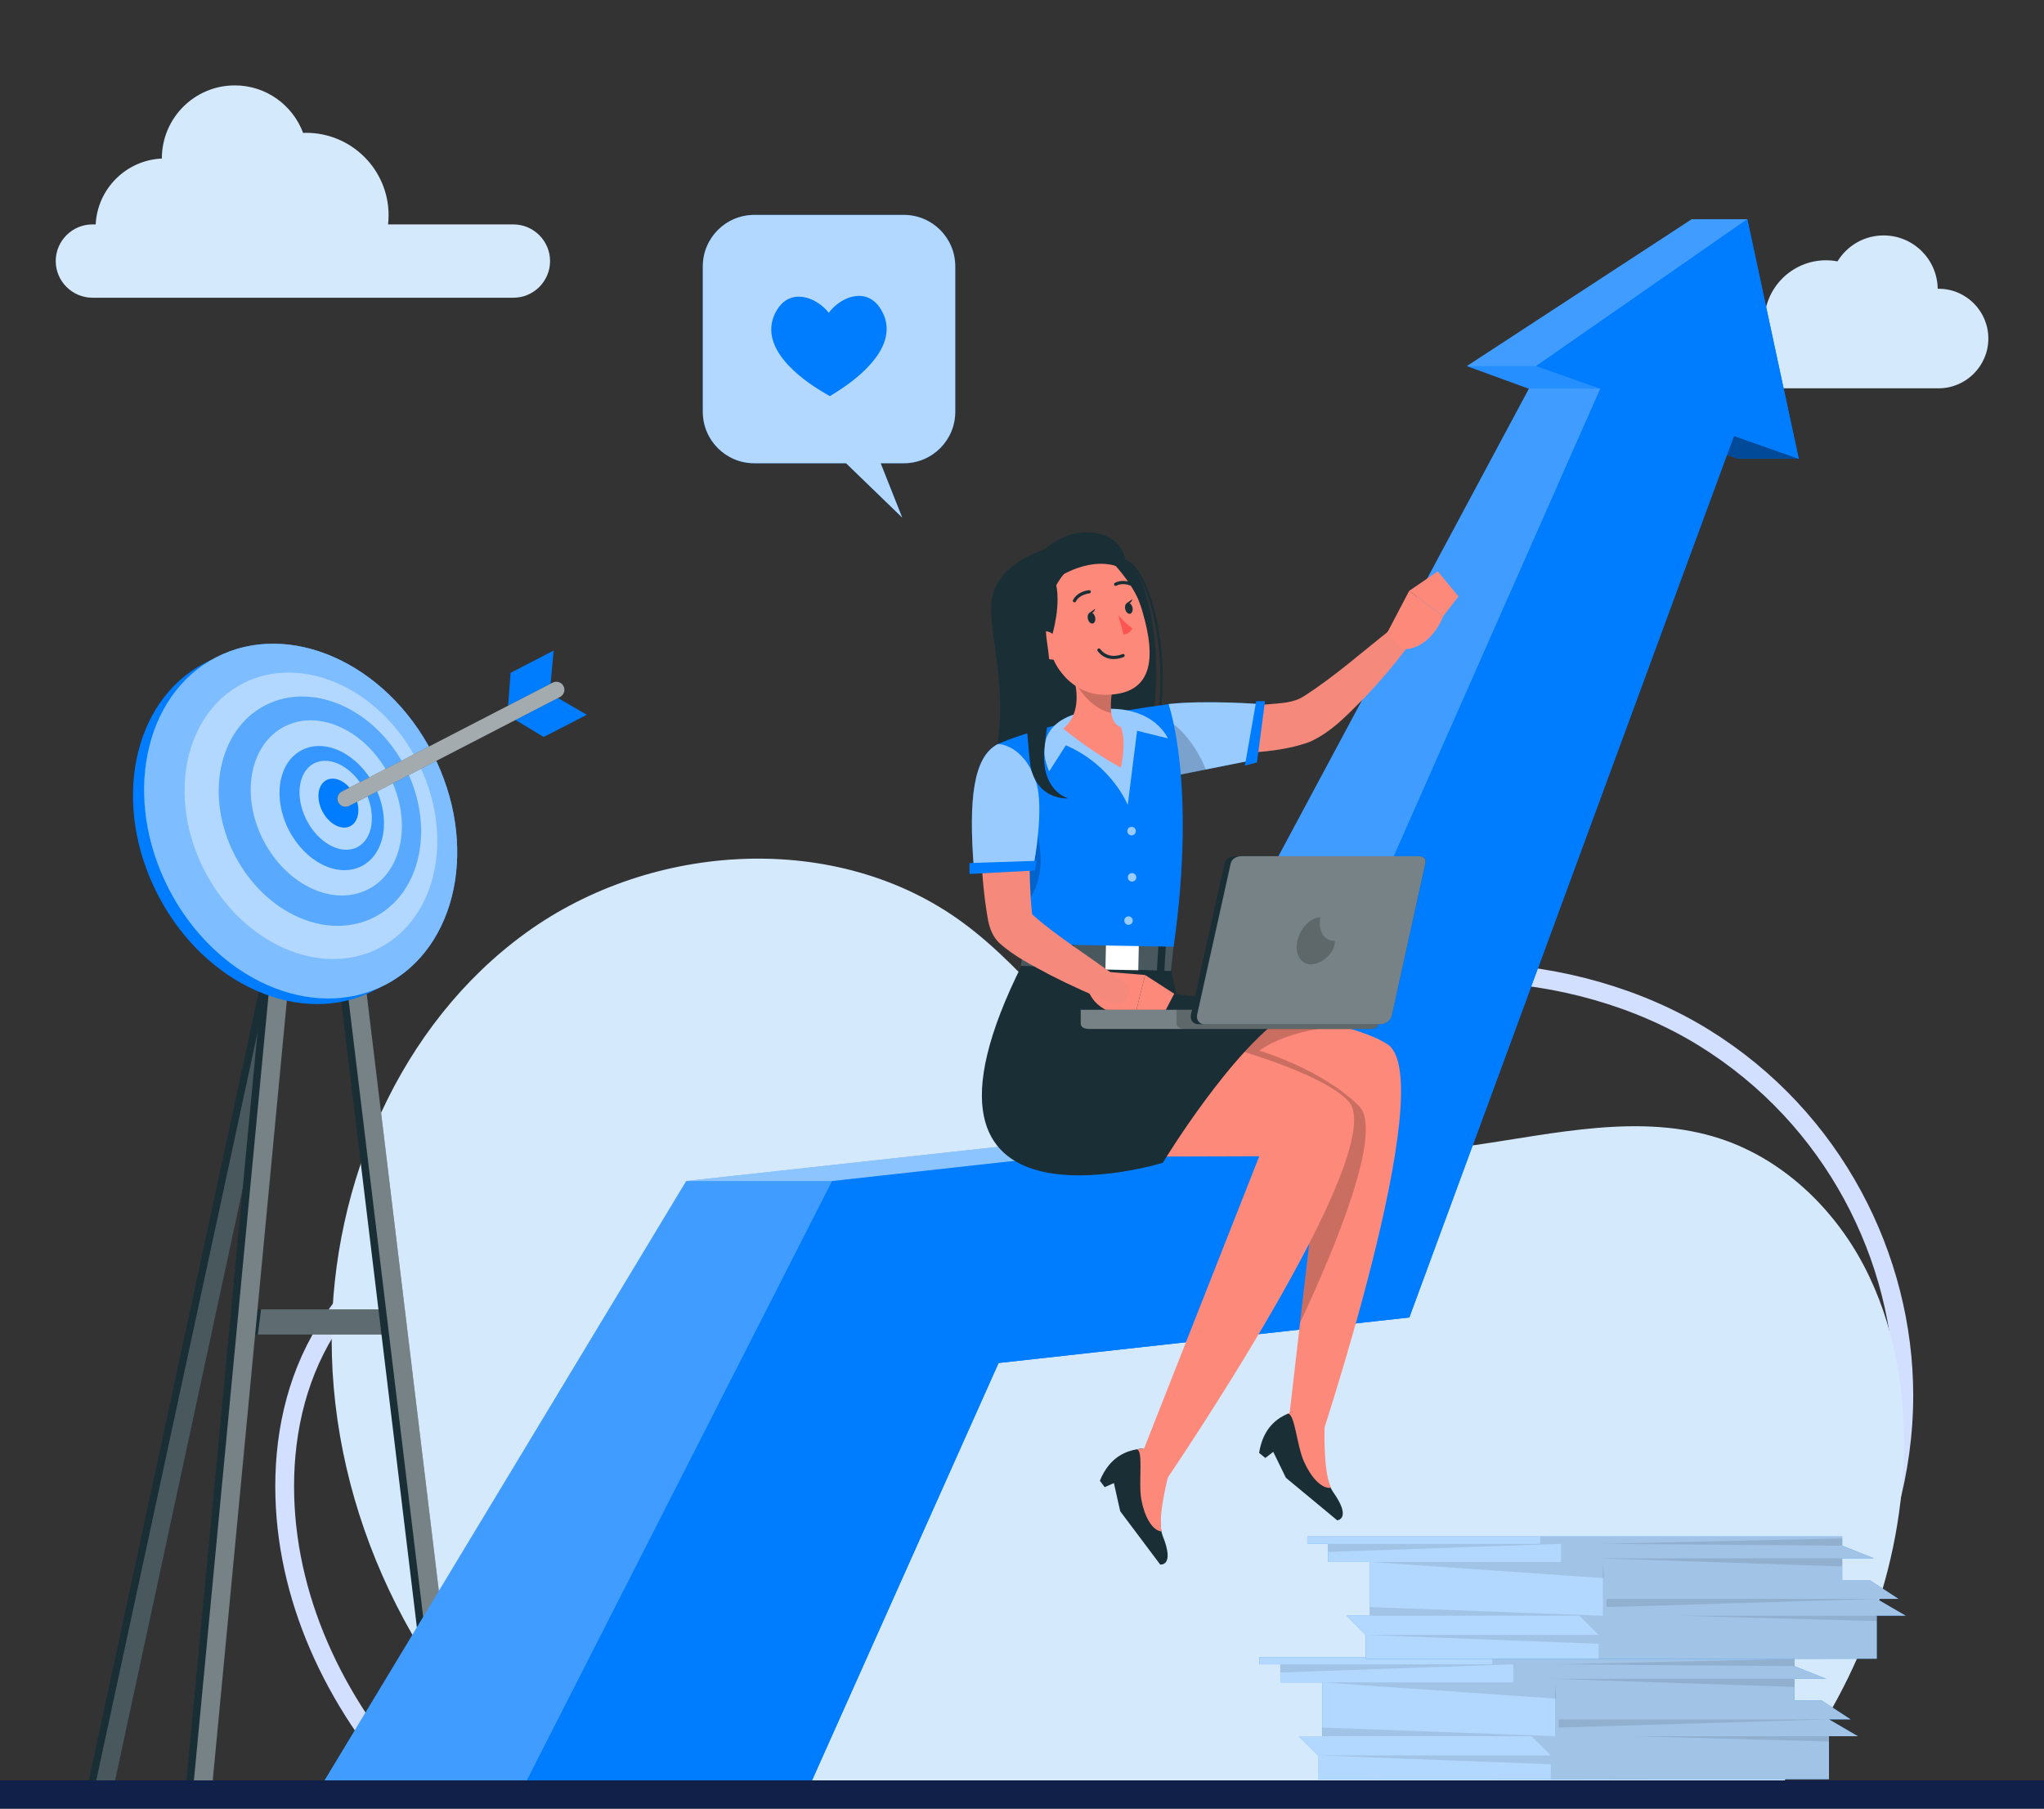 <?xml version="1.0" encoding="UTF-8"?><svg id="Layer_1" xmlns="http://www.w3.org/2000/svg" viewBox="0 0 260 230"><rect x="0" y="0" width="260" height="230" fill="#333333" stroke="none"/><defs><style>.cls-1,.cls-2,.cls-3,.cls-4,.cls-5{fill:#007cff;}.cls-1,.cls-6{opacity:.3;}.cls-2,.cls-7,.cls-8,.cls-9{opacity:.7;}.cls-3,.cls-10,.cls-11,.cls-12,.cls-13,.cls-7,.cls-14,.cls-15,.cls-6,.cls-16,.cls-17{isolation:isolate;}.cls-3,.cls-14,.cls-18,.cls-17{opacity:.4;}.cls-10,.cls-11{opacity:.2;}.cls-19,.cls-11,.cls-7,.cls-15,.cls-18,.cls-6,.cls-8,.cls-16,.cls-17{fill:#fff;}.cls-20{stroke:#d3dfff;stroke-width:2.39px;}.cls-20,.cls-21{fill:none;stroke-miterlimit:10;}.cls-22{fill:#f4897c;}.cls-23{fill:#1a2e35;}.cls-12{opacity:.1;}.cls-24{fill:#fd5652;}.cls-25{fill:#fd897b;}.cls-13,.cls-16{opacity:.6;}.cls-15{opacity:.25;}.cls-26{fill:#d5e9fd;}.cls-21{stroke:#102048;stroke-width:3.75px;}.cls-5{opacity:.5;}</style></defs><path class="cls-20" d="M36.23,190.37c-.21-7.31,1.26-14.76,5.25-21.23,3.99-6.47,10.64-11.89,18.78-14.18,10.41-2.92,21.67-.56,32.52.76,14.31,1.75,29.86,1.41,41.95-5.36,9.42-5.27,15.68-13.86,24.75-19.55,16.45-10.32,40.72-9.07,57.26,1.15,16.54,10.22,25.41,28.02,25.43,45.44.02,19.36-10.77,38.36-27.91,50.95H53.39c-10.29-10.76-16.76-24.14-17.16-37.99Z"/><path class="cls-26" d="M242.17,185.1c.21-8.32-1.22-16.79-5.09-24.16-3.87-7.36-10.34-13.53-18.24-16.13-10.1-3.32-21.05-.64-31.58.86-13.9,1.99-29,1.6-40.74-6.1-9.15-6-15.22-15.76-24.04-22.24-15.97-11.74-39.54-10.32-55.6,1.31-16.06,11.63-24.68,31.88-24.69,51.7-.02,22.03,10.45,43.64,27.1,57.97h156.21c9.99-12.24,16.27-27.47,16.66-43.22Z"/><path class="cls-26" d="M219.72,45.65c0-2.05,1.66-3.71,3.71-3.71.37,0,.73.06,1.07.16-.05-.37-.08-.75-.08-1.14,0-4.34,3.52-7.86,7.86-7.86.5,0,.98.05,1.45.14,1.21-1.98,3.38-3.3,5.87-3.3,3.77,0,6.82,3.03,6.88,6.78.04,0,.08,0,.11,0,3.5,0,6.33,2.84,6.33,6.33s-2.84,6.33-6.33,6.33h-23.26s0,0,0,0c-2-.06-3.61-1.69-3.61-3.71Z"/><path class="cls-26" d="M65.3,28.54h-15.94c.04-.38.07-.77.07-1.16,0-5.79-4.7-10.49-10.49-10.49-.13,0-.25.01-.38.02-1.32-3.53-4.7-6.05-8.69-6.05-5.13,0-9.28,4.16-9.28,9.28,0,0,0,.01,0,.02-4.55.21-8.19,3.84-8.42,8.38h-.42c-2.57,0-4.66,2.1-4.66,4.66s2.1,4.66,4.66,4.66h53.56c2.57,0,4.66-2.1,4.66-4.66s-2.1-4.66-4.66-4.66Z"/><rect class="cls-23" x="31.09" y="166.51" width="19.2" height="3.2"/><polygon class="cls-6" points="50.29 169.71 32.8 169.71 33.21 166.51 50.29 166.51 50.29 169.71"/><polygon class="cls-23" points="11.14 227.12 14.49 227.12 40.64 105.89 37.29 105.89 11.14 227.12"/><polygon class="cls-11" points="12.09 227.12 14.49 227.12 40.64 105.89 38.24 105.89 12.09 227.12"/><polygon class="cls-23" points="58.8 226.98 55.45 226.98 40.81 105.89 44.17 105.89 58.8 226.98"/><polygon class="cls-17" points="58.8 226.98 56.41 226.98 41.77 105.89 44.17 105.89 58.8 226.98"/><polygon class="cls-23" points="23.66 226.98 27.01 226.98 38.52 105.89 35.17 105.89 23.66 226.98"/><polygon class="cls-17" points="24.61 226.98 27.01 226.98 38.52 105.89 36.12 105.89 24.61 226.98"/><ellipse class="cls-4" cx="36.82" cy="105.13" rx="18.86" ry="23.44" transform="translate(-44.12 28.61) rotate(-27.31)"/><ellipse class="cls-4" cx="38.24" cy="104.42" rx="18.86" ry="23.44" transform="translate(-43.64 29.18) rotate(-27.31)"/><g class="cls-9"><ellipse class="cls-19" cx="38.24" cy="104.42" rx="18.86" ry="23.44" transform="translate(-43.64 29.18) rotate(-27.31)"/></g><path class="cls-1" d="M55,95.77c-5.94-11.51-18.26-16.96-27.52-12.18-9.26,4.78-11.95,17.98-6.01,29.49,5.94,11.51,18.26,16.96,27.52,12.18,9.26-4.78,11.95-17.98,6.01-29.49ZM48.23,120.56c-7.47,3.86-17.41-.54-22.21-9.83-4.79-9.28-2.62-19.94,4.85-23.8,7.47-3.86,17.42.54,22.21,9.83,4.79,9.29,2.62,19.94-4.85,23.8Z"/><path class="cls-5" d="M51.53,97.56c-3.84-7.44-11.8-10.96-17.79-7.87-5.98,3.09-7.72,11.62-3.88,19.06,3.84,7.44,11.8,10.96,17.79,7.87,5.98-3.09,7.72-11.62,3.88-19.06ZM46.84,113.08c-4.41,2.28-10.38-.5-13.33-6.21-2.95-5.71-1.76-12.19,2.66-14.47,4.41-2.28,10.38.5,13.33,6.22,2.95,5.71,1.76,12.19-2.66,14.47Z"/><path class="cls-2" d="M38.39,95.39c-3.01,1.55-3.74,6.11-1.64,10.19,2.1,4.07,6.25,6.11,9.26,4.56,3.01-1.55,3.74-6.11,1.64-10.19-2.1-4.07-6.25-6.12-9.26-4.56ZM45.45,107.73c-2.04,1.05-4.92-.48-6.44-3.42-1.52-2.94-1.1-6.18.94-7.23,2.04-1.05,4.92.48,6.44,3.42,1.52,2.94,1.1,6.18-.94,7.23Z"/><path class="cls-4" d="M41.53,99.2c-1.12.58-1.36,2.36-.52,3.98.84,1.62,2.43,2.46,3.55,1.88,1.12-.58,1.36-2.36.52-3.98-.84-1.62-2.43-2.46-3.55-1.88Z"/><polygon class="cls-4" points="70.42 82.73 64.95 85.56 64.54 90.94 69.16 93.72 74.64 90.9 69.93 88.16 70.42 82.73"/><path class="cls-23" d="M44.08,102.58c-.42.06-.84-.15-1.04-.54-.26-.5-.06-1.12.44-1.38l26.82-13.85c.5-.26,1.12-.06,1.38.44.26.5.06,1.12-.44,1.38l-26.82,13.85c-.11.06-.22.09-.33.11Z"/><g class="cls-13"><path class="cls-19" d="M44.08,102.58c-.42.06-.84-.15-1.04-.54-.26-.5-.06-1.12.44-1.38l26.82-13.85c.5-.26,1.12-.06,1.38.44.26.5.06,1.12-.44,1.38l-26.82,13.85c-.11.06-.22.09-.33.11Z"/></g><polygon class="cls-4" points="228.25 210.72 228.25 211.88 232.29 213.49 228.25 213.49 228.25 216.25 231.73 216.25 235.4 218.65 232.65 218.65 236.32 220.79 232.65 220.79 232.65 226.26 167.65 226.29 167.65 223.23 165.2 220.79 168.19 220.79 168.19 213.95 162.86 213.95 162.86 211.65 160.21 211.65 160.21 210.72 228.25 210.72"/><polygon class="cls-7" points="228.25 210.72 228.25 211.88 232.29 213.49 228.25 213.49 228.25 216.25 231.73 216.25 235.4 218.65 232.65 218.65 236.32 220.79 232.65 220.79 232.65 226.26 167.65 226.29 167.65 223.23 165.2 220.79 168.19 220.79 168.19 213.95 162.86 213.95 162.86 211.65 160.21 211.65 160.21 210.72 228.25 210.72"/><polygon class="cls-12" points="228.25 210.72 228.25 211.88 232.29 213.49 228.25 213.49 228.25 216.25 231.73 216.25 235.4 218.65 232.65 218.65 236.32 220.79 232.65 220.79 232.65 226.26 197.26 226.29 197.26 223.23 194.82 220.79 197.81 220.79 197.81 213.95 192.48 213.95 192.48 211.65 189.82 211.65 189.82 210.72 228.25 210.72"/><polygon class="cls-12" points="168.19 213.95 197.81 213.95 197.94 216.02 168.19 213.95"/><polygon class="cls-12" points="162.86 211.65 192.48 211.65 162.86 212.69 162.86 211.65"/><polygon class="cls-12" points="168.19 220.79 197.81 220.79 168.19 219.69 168.19 220.79"/><polygon class="cls-12" points="167.65 223.23 197.26 223.23 197.26 224.36 167.65 223.23"/><polygon class="cls-12" points="228.25 211.88 197.81 211.65 228.25 210.96 228.25 211.88"/><polygon class="cls-12" points="228.25 213.49 197.26 213.49 228.25 214.52 228.25 213.49"/><polygon class="cls-12" points="232.65 218.65 198.27 218.65 198.27 219.69 232.65 218.65"/><polygon class="cls-12" points="232.65 220.79 207.73 220.79 232.65 221.47 232.65 220.79"/><polygon class="cls-4" points="234.33 195.39 234.33 196.56 238.37 198.17 234.33 198.17 234.33 200.93 237.81 200.93 241.49 203.33 238.73 203.33 242.41 205.47 238.73 205.47 238.73 210.94 173.73 210.97 173.73 207.91 171.29 205.47 174.27 205.47 174.27 198.63 168.95 198.63 168.95 196.33 166.29 196.33 166.29 195.39 234.33 195.39"/><polygon class="cls-7" points="234.33 195.39 234.33 196.56 238.37 198.17 234.33 198.17 234.33 200.93 237.81 200.93 241.49 203.33 238.73 203.33 242.41 205.47 238.73 205.47 238.73 210.94 173.73 210.97 173.73 207.91 171.29 205.47 174.27 205.47 174.27 198.63 168.95 198.63 168.95 196.33 166.29 196.33 166.29 195.39 234.33 195.39"/><polygon class="cls-12" points="234.33 195.39 234.33 196.56 238.37 198.17 234.33 198.17 234.33 200.93 237.81 200.93 241.49 203.33 238.73 203.33 242.41 205.47 238.73 205.47 238.73 210.94 203.35 210.97 203.35 207.91 200.9 205.47 203.89 205.47 203.89 198.63 198.56 198.63 198.56 196.33 195.91 196.33 195.91 195.39 234.33 195.39"/><polygon class="cls-12" points="174.27 198.63 203.89 198.63 204.02 200.7 174.27 198.63"/><polygon class="cls-12" points="168.95 196.33 198.56 196.33 168.95 197.36 168.95 196.33"/><polygon class="cls-12" points="174.27 205.47 203.89 205.47 174.27 204.37 174.27 205.47"/><polygon class="cls-12" points="173.73 207.91 203.35 207.91 203.35 209.04 173.73 207.91"/><polygon class="cls-12" points="234.33 196.56 203.89 196.33 234.33 195.64 234.33 196.56"/><polygon class="cls-12" points="234.33 198.17 203.35 198.17 234.33 199.2 234.33 198.17"/><polygon class="cls-12" points="238.73 203.33 204.35 203.33 204.35 204.37 238.73 203.33"/><polygon class="cls-12" points="238.73 205.47 213.82 205.47 238.73 206.15 238.73 205.47"/><path class="cls-4" d="M114.97,27.33h-19.03c-3.61,0-6.54,2.93-6.54,6.54v18.5c0,3.61,2.93,6.54,6.54,6.54h11.68l7.14,6.91-2.74-6.91h2.95c3.61,0,6.54-2.93,6.54-6.54v-18.5c0-3.61-2.93-6.54-6.54-6.54Z"/><path class="cls-8" d="M114.97,27.33h-19.03c-3.61,0-6.54,2.93-6.54,6.54v18.5c0,3.61,2.93,6.54,6.54,6.54h11.68l7.14,6.91-2.74-6.91h2.95c3.61,0,6.54-2.93,6.54-6.54v-18.5c0-3.61-2.93-6.54-6.54-6.54Z"/><path class="cls-4" d="M98.84,39.41c1.65-2.76,4.89-1.75,6.58.36,1.64-2.15,4.85-3.25,6.57-.53,2.91,4.58-2.9,8.94-5.65,10.65-.31.2-.57.36-.78.49-.22-.12-.48-.28-.8-.47-2.79-1.64-8.71-5.85-5.93-10.5Z"/><polygon class="cls-4" points="221.03 58.34 228.8 58.34 219.52 51.3 212.79 55.43 221.03 58.34"/><polygon class="cls-14" points="221.03 58.34 228.8 58.34 219.52 51.3 212.79 55.43 221.03 58.34"/><polygon class="cls-4" points="222.26 27.88 215.19 27.88 186.6 46.55 194.48 49.43 143.8 144 87.29 150.19 41 226.88 66.79 226.88 77.29 226.88 103.08 226.88 127.02 173.33 179.27 167.54 220.56 55.43 228.8 58.34 222.26 27.88"/><polygon class="cls-15" points="195.41 46.55 203.57 49.43 161.79 144 105.86 150.19 66.79 226.88 41 226.88 87.29 150.19 143.8 144 194.48 49.43 186.59 46.55 215.19 27.88 222.26 27.88 195.41 46.55"/><polygon class="cls-3" points="186.59 46.55 195.41 46.55 203.57 49.43 194.48 49.43 186.59 46.55"/><polygon class="cls-4" points="228.8 58.34 220.56 55.43 179.27 167.54 127.02 173.33 103.08 226.88 66.79 226.88 105.86 150.19 161.79 144 203.57 49.43 195.41 46.55 222.26 27.88 228.8 58.34"/><polygon class="cls-18" points="87.29 150.19 105.86 150.19 161.79 144 143.8 144 87.29 150.19"/><path class="cls-23" d="M133.83,69.58s-7.29,1.68-7.73,7.11c-.32,4.04,2.18,10.62.57,19.26-.74,3.98-.7,12.51,10.46,9.75,13.44-3.33,11.09-33.29,5.51-34.72-5.57-1.43-8.82-1.39-8.82-1.39Z"/><path class="cls-23" d="M147.14,92.99s-.02,0-.03,0c-.08-.02-.13-.09-.11-.17,1.82-9.15-.77-19.33-3.43-21.12-.47-.32-.91-.34-1.32-.08-.07.04-.16.02-.2-.04-.04-.07-.02-.16.04-.2.5-.33,1.07-.3,1.63.08,2.71,1.83,5.46,11.85,3.55,21.42-.01.07-.07.12-.14.12Z"/><path class="cls-25" d="M167.49,184.61l-3.93-.75,1.81-15.63,3.11-26.83-25.7-.75-1.65-10.87-.56-3.71s4.92.37,11.19,1.13c6.18.75,13.66,1.86,19.05,3.35h0c2.42.67,4.41,1.42,5.67,2.24,6.9,4.51-9,51.82-9,51.82Z"/><path class="cls-10" d="M165.37,168.23l3.11-26.83-25.7-.75-1.65-10.87,10.63-2.58c6.18.75,13.66,1.86,19.05,3.35-.25,0-6.4.11-10.63,3.06,0,0,7.87,2.29,12.68,7.03,3.17,3.13-2.95,17.9-7.49,27.58Z"/><path class="cls-22" d="M149.28,89.74c3.95.02,8.03.09,11.96-.17,1.64-.16,3.28-.15,4.64-1.05,3.9-2.49,7.42-5.64,11.09-8.52.66-.55,1.64-.45,2.18.22.45.56.44,1.34.03,1.89-1.7,2.25-3.49,4.38-5.43,6.43-2.16,2.15-4.31,4.56-7.2,5.82-2.99,1.08-5.93,1.25-8.99,1.46-2.84.17-5.62.2-8.47.08-4.02-.29-3.84-6.12.19-6.16h0Z"/><path class="cls-4" d="M148.64,89.53c4.78-.52,11.48,0,11.48,0l-1.4,7.26-10.87,2.16.78-9.42Z"/><path class="cls-16" d="M160.12,89.53l-1.39,7.26-7.44,1.48-3.42.68.38-4.6.4-4.82c4.78-.51,11.48,0,11.48,0Z"/><path class="cls-10" d="M153.38,97.86l-5.52,1.1.83-7.21c1.76.84,3.85,3.85,4.69,6.11Z"/><polygon class="cls-4" points="159.79 89.17 158.35 97.37 159.89 96.95 160.91 89.17 159.79 89.17"/><path class="cls-25" d="M136.1,128.31s29.95,5.64,35.45,11.77c5.5,6.13-23.44,48.46-23.44,48.46l-3.61-1.73,15.68-39.77-27.34.08,3.25-18.82Z"/><path class="cls-23" d="M164.21,128.63c-7.21,4.24-16.3,19.24-16.3,19.24,0,0-36.13,11.12-17.85-25.3l18.45-1.42,1.12,5.26c8.29,1.05,14.59,2.22,14.59,2.22Z"/><polygon class="cls-23" points="130.18 120.07 129.87 122.83 148.94 123.48 149.3 120.21 130.18 120.07"/><polygon class="cls-11" points="130.18 120.07 129.87 122.83 148.94 123.48 149.3 120.21 130.18 120.07"/><rect class="cls-23" x="135.57" y="119.57" width=".94" height="4.81" transform="translate(7.49 -7.87) rotate(3.41)"/><rect class="cls-19" x="140.65" y="120.17" width="4.18" height="3.17" transform="translate(2.62 -3.01) rotate(1.22)"/><rect class="cls-23" x="147.26" y="119.59" width=".94" height="4.81" transform="translate(7.53 -8.58) rotate(3.42)"/><path class="cls-4" d="M149.29,120.39l-19.21-.33s.01-.99-.15-4.53c-.1-2.26-.27-4.98-.55-7.82-.46-4.5-1.2-9.31-2.43-13.09,0,0,6.22-3.02,21.69-5.07,0,0,3.6,9.95.65,30.85Z"/><path class="cls-16" d="M144.48,105.73c-.02.3-.28.52-.58.5-.3-.02-.52-.28-.5-.58.02-.3.28-.52.58-.5.3.02.52.28.5.58Z"/><path class="cls-16" d="M144.54,111.61c-.02.3-.28.52-.58.5-.3-.02-.52-.28-.5-.58.02-.3.28-.52.58-.5.3.02.52.28.5.58Z"/><path class="cls-16" d="M144.09,117.11c-.02.3-.28.52-.58.5-.3-.02-.52-.28-.5-.58.02-.3.28-.52.58-.5.3.02.52.28.5.58Z"/><path class="cls-4" d="M133.46,98.09s-3.2-6.21,4.91-7.68c8.11-1.47,10.19,3.49,10.19,3.49l-3.92-.97-1.19,9.44s-1.99-5.06-7.87-7.59l-2.12,3.31Z"/><path class="cls-16" d="M133.46,98.09s-3.2-6.21,4.91-7.68c8.11-1.47,10.19,3.49,10.19,3.49l-3.92-.97-1.19,9.44s-1.99-5.06-7.87-7.59l-2.12,3.31Z"/><path class="cls-25" d="M142.57,97.61c-3.79-2.03-7.33-4.95-7.33-4.95,2-1.62,1.85-4.25,1.49-5.9-.19-.92-.45-1.54-.45-1.54l5.43,1.43c-.21.9-.33,1.66-.38,2.3-.06.71-.04,1.27.03,1.71.25,1.67,1.19,1.76,1.19,1.76.83,1.88.03,5.18.03,5.18Z"/><path class="cls-10" d="M141.32,88.95c-.06.71-.04,1.27.03,1.71-2.16-.45-3.69-2.32-4.62-3.91-.19-.92-.45-1.54-.45-1.54l5.43,1.43c-.21.9-.33,1.66-.38,2.3Z"/><path class="cls-23" d="M160.17,184.77l.78.64,1.01-.78,1.61,3.3,6.53,5.41s1.9-.18-.52-3.59c-.11-.16-.21-.33-.3-.53-1.01-2.15-1.2-6.73-1.2-6.73l-3.58-2.97s-.27.08-.72.27c-1.04.46-3.09,1.56-3.62,4.98Z"/><path class="cls-25" d="M163.79,179.78s0,.01,0,.01c.91-.14,1.14,3.97,2.07,6.06.83,1.87,2.15,3.49,3.44,3.36-1.01-2.15-.81-7.71-.81-7.71l-2.88-2.39s-1.36.47-1.81.67Z"/><path class="cls-23" d="M139.91,188.31l.61.81,1.17-.52.8,3.58,5.09,6.78s1.89.27.33-3.61c-.07-.18-.13-.37-.17-.59-.48-2.33.4-6.83.4-6.83l-2.79-3.72s-.28,0-.77.1c-1.12.21-3.37.79-4.68,4Z"/><path class="cls-25" d="M144.59,184.31h-.01c.92.09.19,4.13.6,6.38.37,2.01,1.28,3.9,2.57,4.07-.48-2.33,1.01-7.68,1.01-7.68l-2.25-2.99s-1.44.14-1.92.23Z"/><path class="cls-25" d="M176.38,80.61l2.87-5.47,4.32,3.24s-1.47,4.1-5.06,4.21l-2.13-1.97Z"/><polygon class="cls-25" points="182.88 72.66 185.52 75.84 183.57 78.38 179.25 75.14 182.88 72.66"/><path class="cls-25" d="M139.51,123.48l6.15.51-1.3,5.24s-4.35.25-5.84-3.02l.99-2.73Z"/><polygon class="cls-25" points="149.36 126.37 147.45 130.04 144.36 129.23 145.66 123.99 149.36 126.37"/><path class="cls-23" d="M175.3,128.41v1.79c0,.46-.54.65-1,.65h-35.82c-.46,0-1.01-.19-1.01-.65v-1.79h37.83Z"/><path class="cls-17" d="M175.3,128.41v1.79c0,.46-.54.65-1,.65h-35.82c-.46,0-1.01-.19-1.01-.65v-1.79h37.83Z"/><path class="cls-10" d="M175.3,128.41v1.79c0,.46-.54.65-1,.65h-23.63c-.46,0-1.01-.19-1.01-.65v-1.79h25.63Z"/><path class="cls-23" d="M181.3,109.8l-4.26,19.34c-.14.64-.76,1.1-1.38,1.1h-23.29c-.62,0-1.02-.58-.88-1.22l4.26-19.19c.14-.63.76-.95,1.38-.95h23.3c.63,0,1.02.28.88.91Z"/><path class="cls-17" d="M181.3,109.8l-4.26,19.34c-.14.64-.76,1.1-1.38,1.1h-22.5c-.63,0-1.02-.58-.88-1.22l4.26-19.19c.14-.63.76-.95,1.38-.95h22.5c.63,0,1.02.28.88.91Z"/><path class="cls-10" d="M169.81,119.63h0c0,1.66-1.78,3.01-3.08,3.01s-2.07-1.35-1.7-3c.37-1.62,1.67-2.95,2.94-3-.37,1.66.42,3,1.72,3,.03,0,.12,0,.12,0Z"/><path class="cls-10" d="M129.92,115.52c-.1-2.26-.27-4.98-.55-7.82,1.14-1.87,2.07-3.26,2.07-3.26,0,0,2.91,6.9-1.52,11.09Z"/><path class="cls-22" d="M130.91,99.52c.07,4.7-.13,11.89.35,16.49,0,0,.05.32.05.32,0,.04.04.11-.1-.13,2.83,2.61,8.06,5.91,11.74,8.68.7.5.86,1.47.35,2.16-.42.58-1.17.78-1.81.53-2.7-1.07-5.32-2.25-7.91-3.58-2.23-1.21-4.5-2.3-6.46-4.07-.8-.72-1.24-1.89-1.42-2.8-1.06-5.87-1.01-11.73-.97-17.65.21-4.02,6.04-3.96,6.16.07h0Z"/><path class="cls-4" d="M126.95,94.61c-3.2,1.63-3.72,7.17-3.09,15.62l7.68-.49s1.31-7.01.26-10.27c-1.57-4.86-4.85-4.86-4.85-4.86Z"/><path class="cls-16" d="M126.95,94.61c-3.2,1.63-3.72,7.17-3.09,15.62l7.68-.49s1.31-7.01.26-10.27c-1.57-4.86-4.85-4.86-4.85-4.86Z"/><polygon class="cls-4" points="123.32 109.75 131.84 109.47 131.65 110.7 123.32 111.14 123.32 109.75"/><path class="cls-25" d="M137.04,71.66c5.8-1.27,6.91,1.42,8.3,6.18,1.74,5.95,1.33,10.53-4.81,10.52-8.35-.02-11.27-14.99-3.49-16.7Z"/><path class="cls-24" d="M142.25,78.24s.92,1.08,1.79,1.65c0,0-.26.73-1.12.8l-.67-2.45Z"/><path class="cls-23" d="M139.3,78.48c.09.38-.04.74-.29.81-.26.06-.54-.2-.63-.58-.09-.38.04-.74.29-.81.26-.06.54.2.63.58Z"/><path class="cls-23" d="M138.57,77.94l.75-.53s-.25.8-.75.53Z"/><path class="cls-23" d="M144.05,77.24c.09.38-.04.74-.29.81-.26.06-.54-.2-.63-.58-.09-.38.04-.74.29-.81.26-.06.54.2.63.58Z"/><path class="cls-23" d="M143.31,76.71l.75-.53s-.25.8-.75.53Z"/><path class="cls-23" d="M136.67,76.6s-.06,0-.09-.02c-.1-.05-.14-.17-.09-.27.57-1.13,1.99-1.26,2.05-1.26.11,0,.21.07.22.19,0,.11-.07.21-.19.22-.01,0-1.25.12-1.72,1.04-.04.07-.11.11-.18.11Z"/><path class="cls-23" d="M141.91,74.51c-.07,0-.13-.03-.17-.1-.06-.09-.03-.22.06-.28.03-.02.86-.54,2.14-.04.1.04.16.16.12.26-.04.1-.16.16-.26.12-1.07-.42-1.74-.01-1.77,0-.03.02-.07.03-.11.03Z"/><path class="cls-23" d="M133.79,80.94s1.36-4.33.38-7.23c0,0,2.56-4.14,7.75-1.74,0,0,2.57,2.8,3.23,5.26,0,0-.91-8.58-9.02-7.01-8.09,1.56-5.51,13.36-.58,15.97,0,0-2.59-2.54-1.76-5.24Z"/><path class="cls-25" d="M134.77,81.76c-.2-.75-1.25-1.86-2.62-1.4-1.42.47-1.46,3.61,2.31,3.54.54,0,.72-.58.32-2.14Z"/><path class="cls-23" d="M141.66,83.81c-.65,0-1.43-.21-2.04-1.02-.07-.09-.05-.22.04-.29.09-.07.22-.05.29.04,1.08,1.42,2.75.67,2.82.64.1-.05.22,0,.27.1.05.1,0,.22-.1.27-.01,0-.56.26-1.27.26Z"/><path class="cls-23" d="M134.17,73.7s4.84-3.56,9.07-1.19c0,0,.49-4.44-4.58-4.81-5.06-.37-8.85,5.45-8.85,5.45l4.36.56Z"/><path class="cls-23" d="M136.05,72.23s-3.81,3.18-2.87,9.41c.97,6.43.1,9.37-.32,13.48-.55,5.49,3,6.4,3,6.4,0,0-3.52.34-4.66-3.56-.59-2.01-.24-10.28-3.38-15.37-3.56-5.77,3.53-11.31,8.23-10.37Z"/><line class="cls-21" y1="228.28" x2="260" y2="228.28"/></svg>